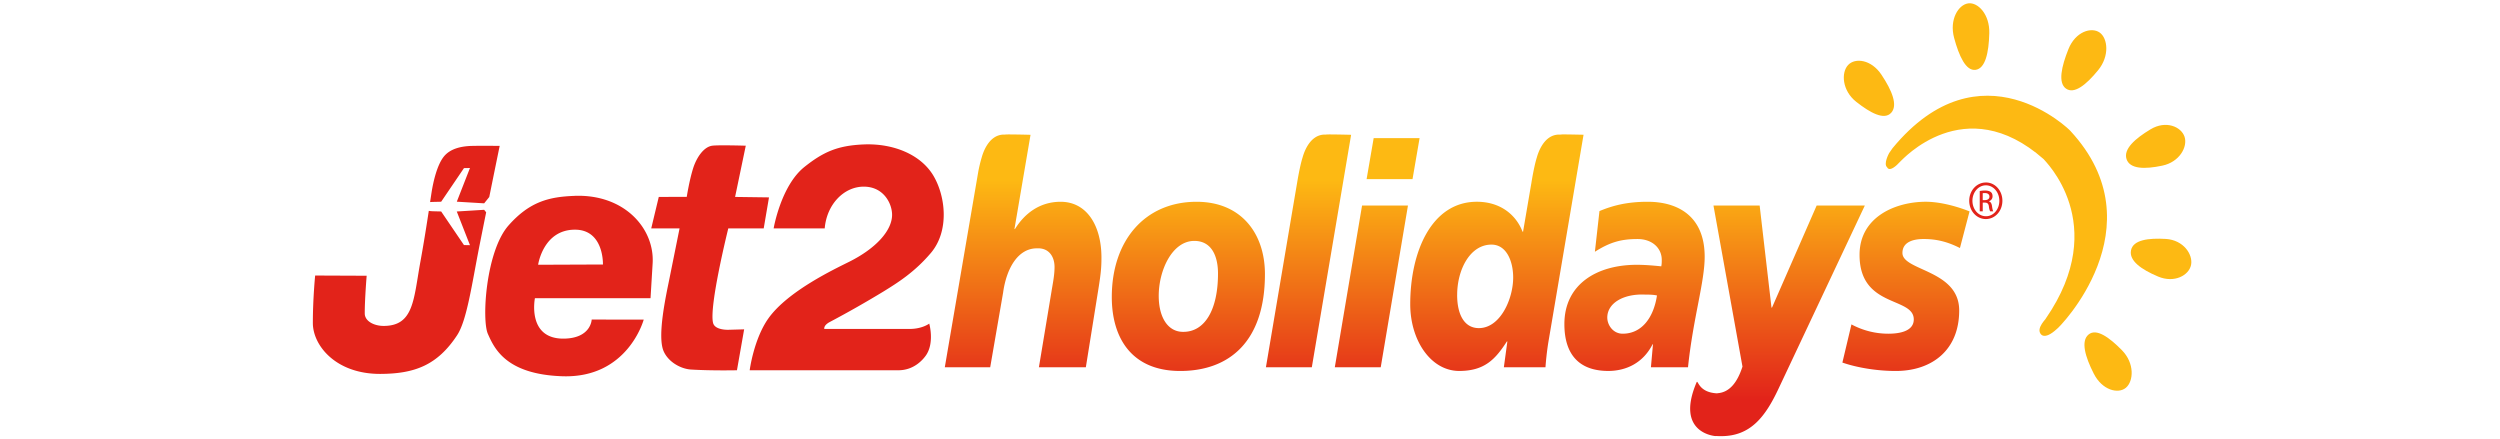 <svg xmlns="http://www.w3.org/2000/svg" xmlns:xlink="http://www.w3.org/1999/xlink" width="114" height="20" viewBox="0 0 114 20">
  <defs>
    <linearGradient id="jet2holidays-a" x1="50%" x2="50%" y1="88.006%" y2="15.25%">
      <stop offset="0%" stop-color="#E2231A"/>
      <stop offset="100%" stop-color="#FDB913"/>
    </linearGradient>
    <path id="jet2holidays-b" d="M17.466.138C16.64.093 16.4 1.194 16.39 1.205c-.128.418-.24 1.12-.24 1.12l-.218 1.282-1.206 7.14h2.093l1.792-10.6A43.79 43.79 0 0 0 17.67.13c-.12 0-.2.002-.203.008zm-14.632 0C2.007.093 1.767 1.194 1.758 1.205a6.74 6.74 0 0 0-.145.601L.256 9.733l-.173 1.014h2.07l.588-3.4c.149-1.09.666-2.023 1.54-2.023.576-.029.806.411.806.849 0 .382-.08.75-.139 1.118l-.574 3.456h2.14l.552-3.44c.126-.78.16-1.063.16-1.558 0-1.445-.655-2.548-1.863-2.548-.967 0-1.656.553-2.082 1.246h-.023l.734-4.3A41.168 41.168 0 0 0 3.039.13c-.12 0-.203.002-.205.008zm25.315 0c-.827-.045-1.067 1.056-1.077 1.067-.128.418-.238 1.12-.238 1.12l-.386 2.262-.007-.027h-.014c-.31-.792-1.036-1.36-2.083-1.36-2.048 0-3.037 2.251-3.037 4.671 0 1.657.943 3.044 2.232 3.044 1.15 0 1.645-.523 2.174-1.344h.023l-.16 1.176h1.897c.023-.299.058-.667.126-1.106L29.21.144C28.98.14 28.587.13 28.35.13a1.12 1.12 0 0 0-.201.008zm-4.702 7.31c0-1.149.586-2.294 1.564-2.294.69 0 .99.765.99 1.5 0 .977-.587 2.308-1.565 2.308-.656 0-.99-.608-.99-1.515zM19.639.3l-.322 1.868h2.094L21.733.3h-2.094zm22.156 5.321c0 2.435 2.473 1.897 2.473 2.945 0 .609-.828.651-1.162.651-.575 0-1.15-.14-1.68-.424l-.413 1.74c.644.226 1.61.396 2.519.382 1.554-.028 2.807-.934 2.807-2.76 0-1.856-2.588-1.797-2.588-2.62 0-.508.506-.636.966-.636.622 0 1.127.143 1.656.411l.438-1.67c-.748-.297-1.472-.44-1.99-.44-1.392 0-3.026.694-3.026 2.421zm-11.86-1.995l-.208 1.854c.691-.438 1.198-.58 1.946-.58.678 0 1.103.424 1.103.948 0 .099 0 .198-.023.297-.287-.029-.7-.07-1.115-.07-1.83 0-3.302.891-3.302 2.703 0 1.43.713 2.137 2.001 2.137.805 0 1.577-.354 2.014-1.203v-.028l.023.028-.092 1.035h1.691c.23-2.225.76-3.88.76-5.04 0-1.813-1.174-2.506-2.601-2.506-.931 0-1.588.17-2.198.425zm.357 4.855c0-.652.725-1.09 1.714-1.048.126 0 .38 0 .552.041-.15.991-.68 1.743-1.565 1.743-.438 0-.701-.396-.701-.736zM7.698 7.546c0 1.854.897 3.37 3.118 3.37 2.243 0 3.865-1.345 3.865-4.417 0-1.854-1.082-3.298-3.117-3.298-2.347 0-3.866 1.755-3.866 4.345zm2.14-.056c0-1.176.621-2.505 1.622-2.505.806 0 1.081.722 1.081 1.486 0 1.67-.61 2.661-1.576 2.661h-.02c-.69 0-1.107-.66-1.107-1.642zM39.84 3.371l-2.037 4.656h-.023l-.54-4.656h-2.106l1.323 7.346c-.233.723-.594 1.181-1.145 1.214v.006c-.885-.036-.878-.658-.949-.5-.992 2.336.87 2.449.87 2.449v-.005c.082.005.168.007.257.007 1.324 0 2.002-.865 2.612-2.166l3.935-8.351H39.84zm-20.73 0l-1.243 7.376h2.094l1.242-7.376H19.11z"/>
  </defs>
  <g fill="none" fill-rule="evenodd" transform="translate(14)">
    <g fill="#E2231A" transform="translate(0 6)">
      <path d="M16.04 2.98l-.344 1.435h1.292l-.464 2.302c-.145.72-.565 2.598-.264 3.295.219.504.793.811 1.25.839.945.058 2.095.033 2.095.033l.328-1.866-.708.02s-.621.03-.708-.31c-.194-.755.693-4.313.693-4.313h1.615l.241-1.414-1.546-.021.487-2.336s-1.237-.038-1.528 0c-.403.055-.726.564-.873 1.032-.177.565-.29 1.3-.29 1.3l-1.276.004zm4.146 7.903s.185-1.429.857-2.37c.889-1.244 3.016-2.243 3.686-2.579 1.223-.612 1.95-1.423 1.95-2.14 0-.507-.381-1.283-1.292-1.283-.909 0-1.69.815-1.78 1.904l-1.214-.001-1.115.001s.33-1.943 1.401-2.8c.86-.685 1.51-.976 2.69-1.028 1.345-.06 2.618.446 3.201 1.436.557.95.72 2.516-.12 3.509-.738.87-1.496 1.348-2.16 1.758a47.469 47.469 0 0 1-2.454 1.394c-.295.157-.248.316-.248.316h3.889c.583 0 .896-.244.896-.244s.25.868-.149 1.448c-.142.203-.55.68-1.259.68h-6.779z"/>
      <path d="M12.19 2.932c-1.126.043-2.027.247-2.998 1.345-1.037 1.169-1.232 4.31-.944 4.95.287.64.804 1.842 3.392 1.93 2.993.102 3.713-2.582 3.713-2.582l-2.372-.004s-.023.843-1.245.87c-1.723.037-1.344-1.844-1.344-1.844l5.272.002.096-1.588c.096-1.585-1.283-3.17-3.57-3.08m1.304 3.13l-2.956.012s.227-1.6 1.679-1.6c1.331 0 1.277 1.588 1.277 1.588M7.539.653c-.457.009-1.001.104-1.308.497-.308.394-.476 1.148-.552 1.625l-.067.44c.046-.004.087-.004.12-.007l.385-.009 1.04-1.533.273-.005-.6 1.536 1.247.075.233-.289c.268-1.325.475-2.33.475-2.33s-.788-.01-1.246 0zm-.71 2.992L7.43 5.18l-.273-.005-1.04-1.532s-.276-.006-.386-.01a1.34 1.34 0 0 1-.178-.018c-.094.618-.22 1.423-.38 2.304-.316 1.722-.292 2.943-1.68 2.943-.441 0-.858-.218-.86-.566-.003-.63.087-1.722.087-1.722l-2.349-.01S.266 7.612.266 8.73c0 1.013 1.034 2.327 3.08 2.32 1.562-.007 2.597-.396 3.496-1.76.449-.682.67-2.304 1.02-4.079.103-.513.206-1.035.307-1.53l-.092-.114-1.247.077z"/>
    </g>
    <use fill="url(#jet2holidays-a)" transform="translate(29 6)" xlink:href="#jet2holidays-b"/>
    <g transform="translate(70)">
      <path fill="#FDB913" d="M2.234 5.148c.318-.341.046-1.013-.439-1.74C1.33 2.707.59 2.623.273 2.965c-.319.34-.282 1.16.37 1.677.645.509 1.273.846 1.59.506m3.852-1.963c.444-.06.604-.772.627-1.67.022-.864-.518-1.421-.96-1.362-.444.058-.872.734-.644 1.577.225.831.537 1.513.977 1.455m4.125.855c.374.265.918-.17 1.465-.84.528-.646.442-1.451.07-1.716-.375-.265-1.103-.047-1.425.757-.317.793-.484 1.535-.11 1.8m2.759 3.212c.15.456.823.473 1.633.3.78-.162 1.164-.855 1.014-1.315-.15-.457-.847-.767-1.554-.34-.696.419-1.241.895-1.093 1.355m.205 4.16c-.097.473.467.875 1.236 1.198.743.312 1.406-.057 1.502-.53.096-.475-.345-1.138-1.152-1.186-.794-.047-1.49.043-1.586.518m-1.937 3.842c-.355.295-.162.998.239 1.784.385.757 1.11.938 1.464.643.353-.297.408-1.115-.183-1.715-.58-.59-1.166-1.008-1.52-.712M2.139 6.992s-.27.49-.082.64c0 0 .089.297.618-.288.026 0 2.904-3.273 6.514-.088 0 .029 3.1 2.93.094 7.277.026 0-.416.407-.242.673 0 0 .152.35.752-.205.053 0 4.681-4.647.618-9.03.022 0-4.091-4.092-8.113.789l-.16.232z"/>
      <path fill="#E2231A" d="M6.412 9.125h.098c.113 0 .208-.045.208-.16 0-.08-.055-.162-.208-.162-.044 0-.074.004-.098.007v.315zm0 .513h-.136V8.71c.071-.011.14-.022.242-.022.129 0 .213.03.264.07.051.04.078.104.078.192a.228.228 0 0 1-.166.226v.007c.075.015.126.089.143.226.02.144.04.2.054.229H6.75a.721.721 0 0 1-.058-.237c-.02-.118-.075-.162-.184-.162h-.095v.399zm.143-1.187c-.337 0-.612.314-.612.703 0 .395.275.706.615.706.34.004.612-.31.612-.703 0-.392-.272-.706-.612-.706h-.003zm.003-.13c.418 0 .751.37.751.833 0 .47-.333.835-.754.835-.419 0-.758-.365-.758-.835 0-.463.34-.832.758-.832h.003z"/>
    </g>
  </g>
</svg>
